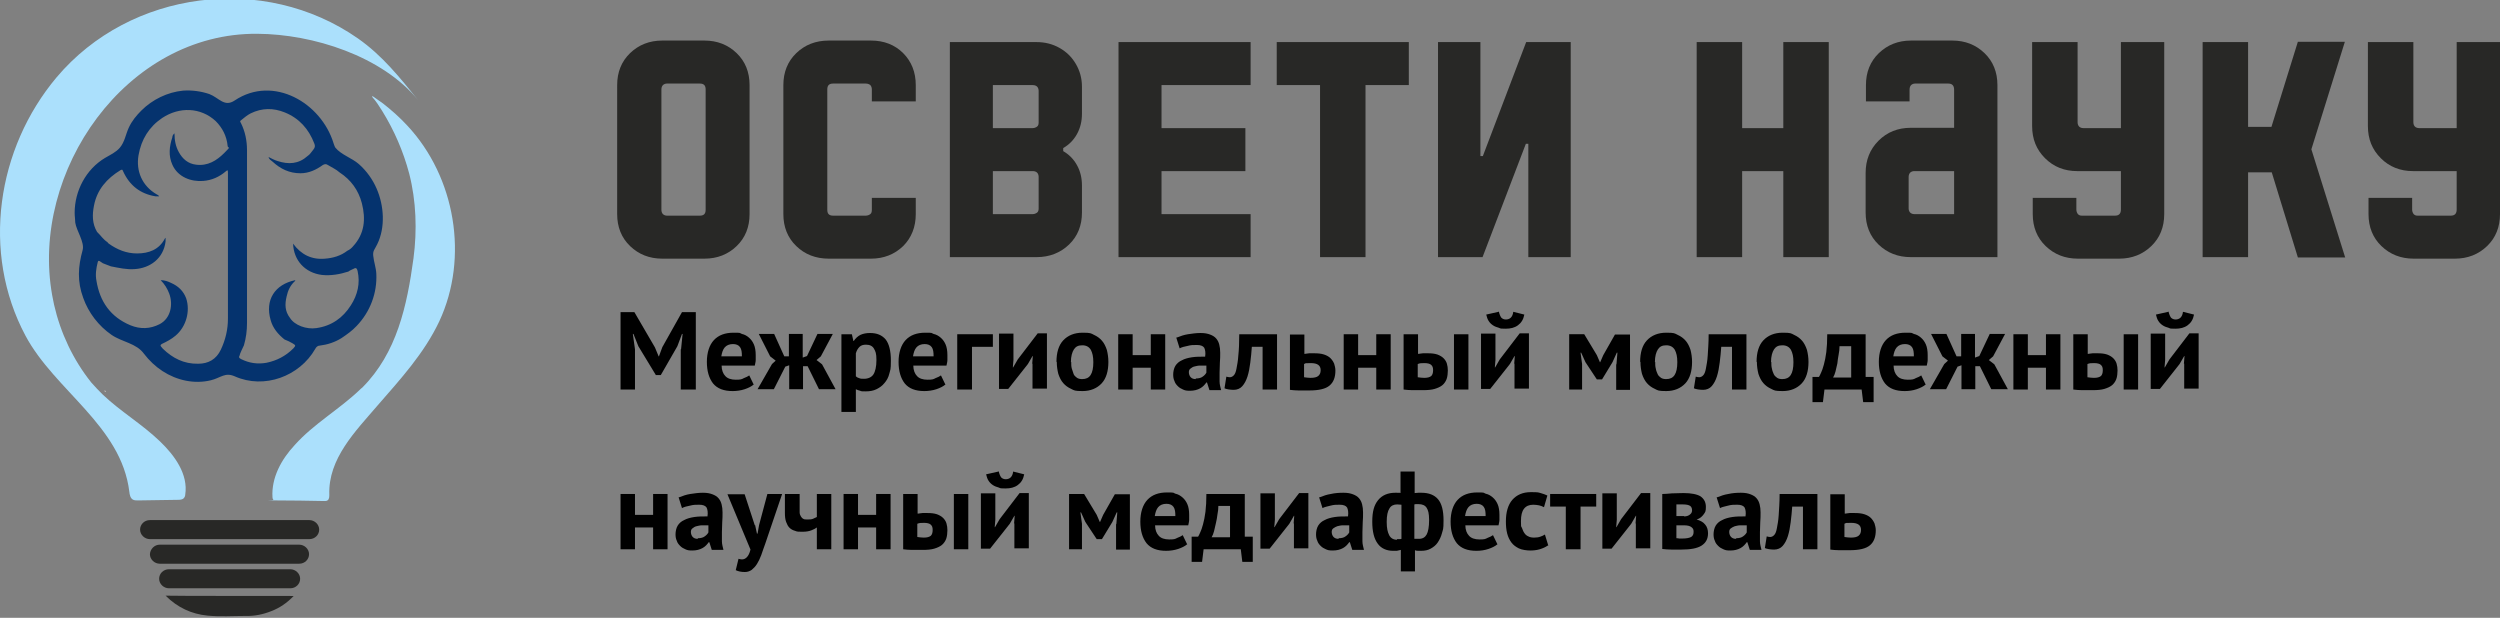 <?xml version="1.0" encoding="UTF-8"?> <svg xmlns="http://www.w3.org/2000/svg" id="_Слой_2" version="1.1" viewBox="0 0 813.8 201.1"><rect x="0" y="0" width="813.8" height="201.1" fill="#808080" stroke="none"/><defs><style> .st0 { fill: #036ba1; } .st1 { fill: #fcfcfb; } .st2 { fill: #05336e; } .st3 { fill: #282826; } .st4 { fill: #abe0fc; } </style></defs><g><path class="st4" d="M33.5,128.5c5.8,5.5,12.8,9.6,18.6,15.2,4.8,4.6,9.2,10.7,8.2,17.3,0,.4-.2.9-.5,1.2-.4.4-1.1.5-1.7.5-4.4.1-8.8.1-13.2.2-.6,0-1.2,0-1.7-.3-.8-.5-1-1.6-1.1-2.5-2.6-21.5-24.2-32.9-33.8-50.8C-6.2,82.1-1,48.3,18.4,25.2,42.4-3.3,86-8.8,116.5,12.5c8,5.6,13.6,12.7,19.7,20.2-11.8-14.5-34.4-21.6-52.4-21.7-42.7-.4-74.1,44.8-66.8,85.2.2,1,.4,2,.6,3,2.1,9.2,6.2,17.9,12.1,25.3,1.2,1.4,2.5,2.7,3.8,4Z"></path><path class="st4" d="M117.1,126.9c.2-.2.5-.5.8-.7,11.3-11.3,14.6-26.7,16.7-42.1,1.2-9.1.9-18.7-1.4-27.6-1.9-7.2-4.9-14.1-8.8-20.4-1-1.6-2-3.2-3.3-4.6l.2-.2c1.1.8,2.3,1.6,3.4,2.4,2.8,2.2,5.5,4.6,7.9,7.2,15.6,16.7,20.1,42.9,10.4,63.7-4.9,10.4-12.7,18.9-20.1,27.4-7.2,8.4-16.1,17.3-15.7,29,0,.7,0,1.5-.6,1.9-.3.2-.7.2-1,.2-5.3-.1-10.5-.2-15.8-.2s-.6,0-.8-.2c-.2-.2-.3-.5-.3-.8-.4-6.4,2.9-12.4,7.3-17.1,6.2-6.9,14.4-11.5,21.1-17.9h0Z"></path><path class="st3" d="M95.6,194c-2.2,2.3-4.6,3.9-7.2,4.9-2.7,1.1-5.6,1.7-8.6,1.6-4.1,0-8.1.3-12.2-.1-5.2-.5-9.8-2.6-13.7-6.5,0,.1,41.7.1,41.7.1Z"></path><path class="st1" d="M33.9,127.2c.3,0,.5,0,.6.2-.3.1-.4,0-.6-.2Z"></path><path class="st2" d="M24.3,69.3c0-7.2,3.7-14.2,9.9-17.9,1.7-1,3.5-1.8,4.8-3.3,1.6-1.9,1.9-4.3,2.9-6.5s2.5-4,4.1-5.6c3.6-3.6,8.5-6,13.6-6.5,2.9-.2,5.8.2,8.5,1.1,3.2,1.2,4.9,4.4,8.3,2.1,12.6-8.4,28.2.8,32.2,14,.2.5.3,1,.6,1.4,1.9,2.3,5.3,3.3,7.6,5.3,2.5,2.2,4.5,5,5.8,8,2.4,5.5,2.9,12.6.2,18.1-.8,1.7-1.5,2.1-1.3,3.8.2,2,.9,3.8,1,5.8.3,6.3-2,12.4-6.4,17-1.5,1.6-3.2,2.8-5,4-2.1,1.3-4.5,2.1-7,2.4-.7,0-1.2.5-1.5,1.1-5.1,8.9-16.6,13.2-26.2,8.9-3.2-1.4-4.5.5-7.8,1.3-5.4,1.3-11.1,0-15.7-3-2.3-1.5-4.3-3.4-6-5.6-2.5-3.5-7.1-3.8-10.6-6.2-4.2-2.9-7.5-7.2-9.2-12-2-5.4-1.7-10.2-.2-15.6.7-2.5-2-6.3-2.4-8.9,0-1-.2-2.1-.2-3.2h0ZM77.8,116.1c0,.5.4.6.7.8,2.6,1.3,5.3,1.7,8.2,1.2,3.4-.7,6.3-2.2,8.8-4.7.8-.9.8-1-.2-1.6-.8-.5-1.7-.9-2.7-1.3-2.1-1.7-3.8-3.7-4.5-6.3-1.9-6.5,1.3-11.6,8-13h0c0,.2,0,.3-.2.4-1.4,1.3-2.2,3-2.6,4.9-.6,2.5-.6,4.8,1.1,7,1.5,2.4,5.4,3.8,8.6,3.3,4.9-.7,8.6-3.3,11.2-7.4,2.2-3.4,3.1-7.2,2.2-11.2-.2-.8-.5-1.2-1.3-.7-.6.3-1.2.5-1.7.9-2.8.9-5.7,1.4-8.6,1.1-5.5-.7-9.2-4.7-9.4-10.2,2.6,3.6,6.1,5.3,10.4,4.9,2.6-.2,5.1-.9,7.3-2.6.7-.3,1.3-.8,1.8-1.4,3.8-4.1,4.2-8.9,2.9-14-1.1-4.3-3.6-7.7-7.3-10.1-1.1-1-2.5-1.6-3.8-2.4-.6-.4-1-.3-1.6,0-2.2,1.6-4.6,2.7-7.3,2.7-3.6,0-6.5-1.4-9.1-3.8-.5-.4-1.1-.7-1.3-1.5,1,.5,1.9,1,2.9,1.3,3.6,1.2,6.9,1,9.8-1.6.8-.5,1.3-1.4,1.9-2.1.6-.7.6-1.3.3-2-1.8-4.7-4.9-8.2-9.6-10.1-3.7-1.5-7.4-1.5-11.1.3-1.2.6-2.2,1.5-3.2,2.3-.3.2-.3.4,0,.8,1.4,2.8,2,5.8,2,8.9v56.3c0,2.4-.3,4.8-1,7.2-.5,1.2-1.2,2.3-1.5,3.6h0ZM35,78.9c0,0,.2.3.4.4,2.8,2,5.8,3.2,9.2,3.2,3.8,0,7.2-1.2,9.1-4.9,0,0,0,0,.2-.2v1.2c-.7,5.6-5.1,8.7-10.1,9-2.6.2-5.1-.4-7.7-.9-.9-.3-1.7-.7-2.6-1-.3-.2-.6-.4-.9-.6-.4-.3-.7-.3-.8.3-.5,2-.8,4-.4,6,1.1,6.8,4.6,11.8,11.1,14.5,3.2,1.3,6.4,1.2,9.5-.4,3.6-1.9,4.4-6.4,3.1-9.9-.6-1.6-1.5-3.1-2.8-4.4,1.3,0,2.4.4,3.4.9,2.3,1,4,2.6,4.9,5,1.4,4.2,0,9.3-3.5,12.2-1.3,1.1-2.8,1.9-4.3,2.6-.6.3-.7.6-.3,1,.2.2.3.4.5.6,3.2,3.1,6.9,5,11.5,4.9,3.3,0,5.9-1.4,7.4-4.6s2.3-6.5,2.3-10.1v-47.5c0-.3,0-.6-.2-.8,0,0-.3.2-.4.3-2.2,1.9-4.7,3-7.5,3.2-3.8.3-8.2-1.2-10-5.3-1.3-2.9-1-5.9,0-8.9,0-.4.2-.9.7-1.3,0,2.3.4,4.3,1.4,6.1,1.2,2.2,3,3.8,5.6,4.1,3.8.5,6.7-1.3,9.2-3.8s1.2-1.3,1.1-2.3c-.3-3.2-1.7-5.9-3.9-8.1-4.9-4.5-11.8-4.7-17.4-1-4.3,2.9-6.8,7-7.7,12.1-.9,5.2,1.2,10,5.8,12.7.3.2.7.3.9.7-.2,0-.3,0-.5,0s-.4,0-.7,0c-4.9-.8-8.4-3.5-10.5-8.1-.2-.4-.2-.8-.9-.4-4.4,2.7-7.6,6.3-8.6,11.5-.6,3-.6,5.9,1,8.6,1.2,1.1,2,2.5,3.5,3.4h0Z"></path><path class="st0" d="M99.2,104.1s.1,0,0,0q.1,0,0,0t0,0h0Z"></path><path class="st3" d="M48.8,169.3h51.9c1.7,0,3.2,1.4,3.2,3.1h0c0,1.7-1.4,3.1-3.2,3.1h-51.9c-1.7,0-3.2-1.4-3.2-3.1h0c0-1.7,1.4-3.1,3.2-3.1Z"></path><path class="st3" d="M52,177.3h45.4c1.7,0,3.2,1.4,3.2,3.1h0c0,1.7-1.4,3.1-3.2,3.1h-45.4c-1.7,0-3.2-1.4-3.2-3.1h0c.1-1.7,1.5-3.1,3.2-3.1Z"></path><path class="st3" d="M55,185.3h39.5c1.7,0,3.2,1.4,3.2,3.1h0c0,1.7-1.4,3.1-3.2,3.1h-39.5c-1.7,0-3.2-1.4-3.2-3.1h0c0-1.7,1.4-3.1,3.2-3.1Z"></path></g><g><path class="st3" d="M215.6,84.2c-4.2,0-7.7-1.4-10.5-4.1s-4.2-6.2-4.2-10.4V27.7c0-4.2,1.4-7.7,4.2-10.4s6.3-4.1,10.5-4.1h13.7c4.2,0,7.7,1.4,10.5,4.1s4.2,6.2,4.2,10.4v42c0,4.2-1.4,7.7-4.2,10.4-2.8,2.7-6.3,4.1-10.5,4.1h-13.7ZM227.8,70.2c1.3,0,1.9-.6,1.9-1.9V29.1c0-1.3-.6-1.9-1.9-1.9h-10.7c-.5,0-1,.2-1.3.5s-.5.8-.5,1.4v39.2c0,.6.2,1.1.5,1.4s.8.5,1.3.5c0,0,10.7,0,10.7,0Z"></path><path class="st3" d="M269.8,84.2c-4.3,0-7.8-1.4-10.6-4.1-2.8-2.7-4.2-6.2-4.2-10.4V27.7c0-4.2,1.4-7.7,4.2-10.4s6.3-4.1,10.6-4.1h13.7c4.3,0,7.8,1.4,10.5,4.1s4.1,6.2,4.1,10.4v5.3h-14.3v-3.9c0-.6-.2-1.1-.5-1.4s-.9-.5-1.5-.5h-10.6c-1.3,0-1.9.6-1.9,1.9v39.2c0,1.3.6,1.9,1.9,1.9h10.6c.6,0,1.1-.2,1.5-.5s.5-.8.5-1.4v-3.9h14.3v5.3c0,4.2-1.4,7.7-4.1,10.4-2.8,2.7-6.3,4.1-10.5,4.1,0,0-13.7,0-13.7,0Z"></path><path class="st3" d="M309.2,83.7V13.7h28.2c2.7,0,5.2.6,7.5,1.9s4,3,5.3,5.2,2,4.7,2,7.4v8.8c0,2.4-.5,4.6-1.6,6.6s-2.6,3.5-4.5,4.6v1c1.9,1.1,3.4,2.6,4.5,4.6s1.6,4.2,1.6,6.6v8.8c0,4.2-1.4,7.7-4.2,10.4-2.8,2.7-6.4,4.1-10.5,4.1h-28.3ZM336.2,41.7c.5,0,1-.2,1.4-.5s.5-.8.5-1.4v-10.2c0-.6-.2-1.1-.5-1.4s-.8-.5-1.4-.5h-13v14h13ZM336.2,69.7c.5,0,1-.2,1.4-.5s.5-.8.5-1.4v-10.2c0-.6-.2-1.1-.5-1.4s-.8-.5-1.4-.5h-13v14h13Z"></path><path class="st3" d="M407.1,13.7v14h-29v14h27.3v14h-27.3v14h29v14h-43V13.7s43,0,43,0Z"></path><path class="st3" d="M458.6,13.7v14h-14.1v56h-14.8V27.7h-14.1v-14s43,0,43,0Z"></path><path class="st3" d="M511.3,13.7v70h-13.8v-36.9h-.8l-14.1,36.9h-14.5V13.7h13.8v37.1h.8l14.1-37.1s14.5,0,14.5,0Z"></path><path class="st3" d="M580.5,41.7V13.7h14.8v70h-14.8v-28h-13.4v28h-14.8V13.7h14.8v28s13.4,0,13.4,0Z"></path><path class="st3" d="M622,83.7c-4.2,0-7.7-1.4-10.5-4.1s-4.2-6.2-4.2-10.4v-12.9c0-4.2,1.4-7.7,4.2-10.5s6.3-4.2,10.5-4.2h14.1v-12.4c0-1.3-.6-2-1.9-2h-10.8c-.5,0-1,.2-1.3.5s-.5.8-.5,1.5v3.8h-14.2v-5.3c0-4.2,1.4-7.7,4.2-10.4s6.3-4.1,10.5-4.1h13.4c4.2,0,7.7,1.4,10.5,4.1s4.2,6.2,4.2,10.4v56h-28.2ZM636.1,69.7v-14h-13c-.5,0-1,.2-1.3.5s-.5.8-.5,1.4v10.3c0,.5.2,1,.5,1.3s.8.5,1.3.5c0,0,13,0,13,0Z"></path><path class="st3" d="M690.5,13.7h14v56c0,4.2-1.4,7.7-4.2,10.4-2.8,2.7-6.3,4.1-10.5,4.1h-13.4c-4.2,0-7.7-1.4-10.5-4.1s-4.2-6.2-4.2-10.4v-5.3h14.2v3.8c0,.6.2,1.1.5,1.5.4.4.8.5,1.3.5h10.8c1.3,0,1.9-.7,1.9-2v-12.5h-14.2c-4.2,0-7.7-1.4-10.5-4.2s-4.2-6.2-4.2-10.5V13.7h14.8v26.1c0,.6.2,1.1.5,1.4.3.3.8.5,1.3.5h12.3V13.7h.1Z"></path><path class="st3" d="M763.3,13.6l-10.9,35,11,35.2h-15.4l-8.5-27.7h-7.7v27.6h-14.8V13.7h14.8v27.6h7.6l8.6-27.7h15.3Z"></path><path class="st3" d="M799.8,13.7h14v56c0,4.2-1.4,7.7-4.2,10.4-2.8,2.7-6.3,4.1-10.5,4.1h-13.4c-4.2,0-7.7-1.4-10.5-4.1s-4.2-6.2-4.2-10.4v-5.3h14.2v3.8c0,.6.2,1.1.5,1.5.4.4.8.5,1.3.5h10.8c1.3,0,1.9-.7,1.9-2v-12.5h-14.2c-4.2,0-7.7-1.4-10.5-4.2s-4.2-6.2-4.2-10.5V13.7h14.8v26.1c0,.6.2,1.1.5,1.4.3.3.8.5,1.3.5h12.3V13.7h.1Z"></path></g><g><path d="M221.7,113.7l.5-5h-.2l-1.5,4-5.4,9.4h-1.6l-5.7-9.4-1.6-4h-.2l.7,5v13.1h-4.7v-25.2h4.5l6.7,11.5,1.2,2.9h.1l1.1-3,6.4-11.4h4.5v25.2h-4.9v-13.1Z"></path><path d="M245.3,125.2c-.7.6-1.7,1.1-2.9,1.5-1.2.4-2.6.6-3.9.6-2.9,0-5-.8-6.4-2.5-1.3-1.7-2-4-2-7s.8-5.5,2.3-7.1c1.5-1.6,3.6-2.4,6.4-2.4s1.8.1,2.7.4c.9.2,1.6.6,2.3,1.2.7.6,1.2,1.3,1.6,2.2.4.9.6,2.1.6,3.5s0,1,0,1.6c0,.6-.2,1.2-.3,1.8h-10.8c0,1.5.5,2.7,1.2,3.4.7.8,1.9,1.2,3.4,1.2s1.9-.1,2.6-.5c.8-.3,1.4-.6,1.8-.9l1.5,3.1ZM238.6,112c-1.2,0-2.1.4-2.7,1.1-.6.7-.9,1.7-1.1,2.9h6.7c0-1.3-.1-2.3-.6-3-.5-.7-1.3-1-2.3-1Z"></path><path d="M255.6,119.4l-3.7,7.3h-5.3l4.7-8.2,1.2-1.1-1.8-1.4-3.7-7.3h5l3.3,7.3h1.5v-7.3h4.5v7.7l1.4-.5,3.4-7.2h5l-3.9,7.3-1.4,1.2,1.8,1.4,4.4,8.1h-5.4l-3.7-7.5h-1.5v7.5h-4.5v-7.8l-1.4.5Z"></path><path d="M273.9,108.8h3.4l.5,2.2h.1c.6-.9,1.4-1.6,2.2-2,.9-.4,1.9-.6,3.1-.6,2.3,0,3.9.7,5.1,2.1,1.1,1.4,1.7,3.7,1.7,6.9s-.2,2.9-.5,4.2-.9,2.3-1.6,3.1c-.7.9-1.6,1.5-2.6,2-1,.5-2.2.7-3.5.7s-1.4,0-1.8-.2c-.5-.1-1-.3-1.4-.5v7.4h-4.7v-25.2ZM281.9,112.2c-.9,0-1.6.2-2.1.7-.5.5-.9,1.1-1.2,2.1v7.5c.3.3.7.5,1.1.6.4.2.9.2,1.6.2,1.3,0,2.4-.5,3-1.4s1-2.5,1-4.7-.3-2.8-.8-3.7c-.5-.9-1.4-1.3-2.6-1.3Z"></path><path d="M307.7,125.2c-.7.6-1.7,1.1-2.9,1.5-1.2.4-2.6.6-3.9.6-2.9,0-5-.8-6.4-2.5-1.3-1.7-2-4-2-7s.8-5.5,2.3-7.1c1.5-1.6,3.6-2.4,6.4-2.4s1.8.1,2.7.4c.9.2,1.6.6,2.3,1.2.7.6,1.2,1.3,1.6,2.2.4.9.6,2.1.6,3.5s0,1,0,1.6c0,.6-.2,1.2-.3,1.8h-10.8c0,1.5.5,2.7,1.2,3.4.7.8,1.9,1.2,3.4,1.2s1.9-.1,2.6-.5c.8-.3,1.4-.6,1.8-.9l1.5,3.1ZM301,112c-1.2,0-2.1.4-2.7,1.1-.6.7-.9,1.7-1.1,2.9h6.7c0-1.3-.1-2.3-.6-3-.5-.7-1.3-1-2.3-1Z"></path><path d="M323.2,112.9h-6.8v13.9h-4.8v-18h11.6v4.1Z"></path><path d="M336,118.5l.2-2.6h-.1l-1.5,2.6-6.4,8.1h-3v-18h4.7v8.6l-.2,2.4h.1l1.5-2.6,6.5-8.5h3v18h-4.7v-8.2Z"></path><path d="M343.9,117.8c0-3,.7-5.4,2.2-7,1.5-1.6,3.6-2.5,6.3-2.5s2.7.2,3.7.7c1.1.5,1.9,1.1,2.6,1.9.7.8,1.2,1.8,1.6,3,.3,1.2.5,2.5.5,3.9,0,3-.7,5.4-2.2,7-1.5,1.6-3.6,2.5-6.2,2.5s-2.7-.2-3.7-.7c-1.1-.5-1.9-1.1-2.6-1.9-.7-.8-1.2-1.8-1.6-3-.3-1.2-.5-2.5-.5-3.9ZM348.7,117.8c0,.8,0,1.5.2,2.2s.4,1.3.6,1.8.7.9,1.1,1.2c.5.3,1,.4,1.7.4,1.2,0,2.1-.4,2.7-1.3.6-.9.9-2.3.9-4.2s-.3-3-.8-4c-.6-1-1.5-1.5-2.8-1.5s-2.1.4-2.7,1.3-1,2.3-1,4.2Z"></path><path d="M374.6,119.7h-5.9v7.1h-4.7v-18h4.7v6.8h5.9v-6.8h4.7v18h-4.7v-7.1Z"></path><path d="M383.3,109.8c1-.4,2.1-.8,3.4-1s2.7-.4,4.1-.4,2.3.2,3.1.5c.8.3,1.5.7,2,1.3.5.6.8,1.2,1,2,.2.8.3,1.6.3,2.6s0,2.1-.1,3.2c0,1.1-.1,2.1-.1,3.2,0,1,0,2,0,3,0,1,.3,1.9.5,2.8h-3.8l-.8-2.5h-.2c-.5.7-1.1,1.4-2,1.9-.9.5-2,.8-3.3.8s-1.6-.1-2.3-.4-1.2-.6-1.7-1.1-.9-1-1.1-1.7c-.3-.6-.4-1.3-.4-2.1s.2-2,.7-2.8c.5-.8,1.2-1.4,2.1-1.8.9-.5,2-.8,3.3-1,1.3-.2,2.7-.2,4.3-.2.2-1.3,0-2.3-.3-2.9-.4-.6-1.2-.9-2.4-.9s-1.9,0-3,.3c-1,.2-1.9.4-2.6.8l-1.1-3.5ZM389.3,123.2c.9,0,1.7-.2,2.2-.6.6-.4,1-.9,1.2-1.3v-2.3c-.7,0-1.5,0-2.1,0-.7,0-1.3.2-1.8.3s-.9.4-1.3.7-.5.7-.5,1.2.2,1.2.6,1.6.9.6,1.6.6Z"></path><path d="M411.1,112.9h-3.6c-.1,1.7-.3,3.4-.5,5.1-.2,1.7-.5,3.2-.9,4.5s-1,2.4-1.7,3.2c-.7.8-1.7,1.2-2.8,1.2s-2.4-.2-3-.5l.6-3.8c.4.1.7.2,1.1.2.5,0,.9-.2,1.3-.6.4-.4.7-1.1.9-2.2s.5-2.5.6-4.3c.2-1.8.3-4.1.3-6.9h12.3v18h-4.7v-13.9Z"></path><path d="M424.5,115.2c.6,0,1.2-.2,1.7-.2s1.1,0,1.6,0c1.2,0,2.3.1,3.2.4.9.3,1.6.7,2.1,1.2.5.5.9,1.1,1.2,1.8.2.7.4,1.4.4,2.2,0,2.2-.6,3.8-1.9,4.9-1.3,1.1-3.5,1.6-6.6,1.6s-2.5,0-3.5,0-1.9-.1-2.8-.2v-18h4.7v6.4ZM424.5,122.8c.7.1,1.4.2,2.1.2,1.2,0,2-.2,2.5-.6.5-.4.8-1,.8-1.9,0-1.6-1.1-2.3-3.2-2.3s-1.5,0-2.2.3v4.3Z"></path><path d="M448,119.7h-5.9v7.1h-4.7v-18h4.7v6.8h5.9v-6.8h4.7v18h-4.7v-7.1Z"></path><path d="M461.5,115.2c.6,0,1.2-.2,1.7-.2s1.1,0,1.6,0c1.2,0,2.2.1,3.1.4.8.3,1.5.7,2,1.2s.9,1.1,1.1,1.8c.2.7.3,1.4.3,2.2s-.1,2-.4,2.8c-.3.8-.8,1.5-1.4,2-.6.5-1.5.9-2.5,1.2-1,.3-2.3.4-3.8.4s-2.5,0-3.5,0-1.9-.1-2.8-.2v-18h4.7v6.4ZM461.5,122.8c.7.1,1.4.2,2.1.2,1.1,0,1.8-.2,2.3-.6.4-.4.6-1,.6-1.9s-.2-1.3-.6-1.7c-.4-.4-1.2-.6-2.2-.6s-1.5,0-2.2.3v4.3ZM473.3,108.8h4.7v18h-4.7v-18Z"></path><path d="M492.9,118.5l.2-2.6h-.1l-1.5,2.6-6.4,8.1h-3v-18h4.7v8.6l-.2,2.4h.1l1.5-2.6,6.5-8.5h3v18h-4.7v-8.2ZM487.9,101.4c.2.9.5,1.6.8,2,.4.4.9.6,1.5.6s1.2-.2,1.6-.6c.4-.4.7-1,.8-1.9l3.6.9c-.3,1.6-1,2.7-2.1,3.5-1.1.8-2.4,1.1-4,1.1s-1.5,0-2.2-.3c-.7-.2-1.3-.4-1.9-.8-.6-.4-1-.8-1.4-1.4s-.6-1.3-.8-2.1l4-.9Z"></path><path d="M526.2,118.5l.3-3.7h-.2l-1.4,3.1-3.4,5.6h-1.7l-3.7-5.6-1.4-3.1h-.2l.5,3.7v8.3h-4.2v-18h4.9l4.1,6.8,1,2.3h.1l1-2.3,3.8-6.7h4.9v18h-4.5v-8.2Z"></path><path d="M533.9,117.8c0-3,.7-5.4,2.2-7,1.5-1.6,3.6-2.5,6.3-2.5s2.7.2,3.7.7c1.1.5,1.9,1.1,2.6,1.9.7.8,1.2,1.8,1.6,3,.3,1.2.5,2.5.5,3.9,0,3-.7,5.4-2.2,7-1.5,1.6-3.6,2.5-6.2,2.5s-2.7-.2-3.7-.7c-1.1-.5-1.9-1.1-2.6-1.9-.7-.8-1.2-1.8-1.6-3-.3-1.2-.5-2.5-.5-3.9ZM538.8,117.8c0,.8,0,1.5.2,2.2.1.7.4,1.3.6,1.8s.7.9,1.1,1.2c.5.3,1,.4,1.7.4,1.2,0,2.1-.4,2.7-1.3.6-.9.9-2.3.9-4.2s-.3-3-.8-4c-.6-1-1.5-1.5-2.8-1.5s-2.1.4-2.7,1.3c-.6.9-1,2.3-1,4.2Z"></path><path d="M563.9,112.9h-3.6c-.1,1.7-.3,3.4-.5,5.1-.2,1.7-.5,3.2-.9,4.5-.4,1.3-1,2.4-1.7,3.2-.7.8-1.7,1.2-2.8,1.2s-2.4-.2-3-.5l.6-3.8c.4.1.7.2,1.1.2.5,0,.9-.2,1.3-.6.4-.4.7-1.1.9-2.2s.5-2.5.6-4.3.3-4.1.3-6.9h12.3v18h-4.7v-13.9Z"></path><path d="M571.8,117.8c0-3,.7-5.4,2.2-7,1.5-1.6,3.6-2.5,6.3-2.5s2.7.2,3.7.7c1.1.5,1.9,1.1,2.6,1.9.7.8,1.2,1.8,1.6,3,.3,1.2.5,2.5.5,3.9,0,3-.7,5.4-2.2,7-1.5,1.6-3.6,2.5-6.2,2.5s-2.7-.2-3.7-.7c-1.1-.5-1.9-1.1-2.6-1.9-.7-.8-1.2-1.8-1.6-3-.3-1.2-.5-2.5-.5-3.9ZM576.6,117.8c0,.8,0,1.5.2,2.2.1.7.4,1.3.6,1.8s.7.9,1.1,1.2c.5.3,1,.4,1.7.4,1.2,0,2.1-.4,2.7-1.3.6-.9.9-2.3.9-4.2s-.3-3-.8-4c-.6-1-1.5-1.5-2.8-1.5s-2.1.4-2.7,1.3c-.6.9-1,2.3-1,4.2Z"></path><path d="M609.9,130.9h-3.4l-.5-4.1h-12.1l-.5,4.1h-3.4v-8.2h2.1c.2-.3.4-.7.7-1.4.3-.6.6-1.5.9-2.6.3-1.1.6-2.5.8-4.1.2-1.6.3-3.6.3-5.8h12.5v13.9h2.6v8.2ZM602.6,122.8v-10.1h-3.8c0,.9-.1,1.8-.3,2.8s-.3,1.9-.4,2.8c-.2.9-.4,1.8-.6,2.6-.2.8-.5,1.5-.8,2h5.9Z"></path><path d="M626.8,125.2c-.7.6-1.7,1.1-2.9,1.5-1.2.4-2.5.6-3.9.6-2.9,0-5-.8-6.4-2.5-1.3-1.7-2-4-2-7s.8-5.5,2.3-7.1,3.6-2.4,6.4-2.4,1.8.1,2.7.4c.9.2,1.6.6,2.3,1.2.7.6,1.2,1.3,1.6,2.2.4.9.6,2.1.6,3.5s0,1,0,1.6c0,.6-.2,1.2-.3,1.8h-10.8c0,1.5.5,2.7,1.2,3.4.7.8,1.9,1.2,3.4,1.2s1.9-.1,2.6-.5c.8-.3,1.4-.6,1.8-.9l1.5,3.1ZM620.1,112c-1.2,0-2.1.4-2.7,1.1-.6.7-.9,1.7-1.1,2.9h6.7c0-1.3-.1-2.3-.6-3-.5-.7-1.3-1-2.3-1Z"></path><path d="M637.2,119.4l-3.7,7.3h-5.3l4.7-8.2,1.2-1.1-1.8-1.4-3.7-7.3h5l3.3,7.3h1.5v-7.3h4.5v7.7l1.4-.5,3.4-7.2h5l-3.9,7.3-1.4,1.2,1.8,1.4,4.4,8.1h-5.4l-3.7-7.5h-1.5v7.5h-4.5v-7.8l-1.4.5Z"></path><path d="M666,119.7h-5.9v7.1h-4.7v-18h4.7v6.8h5.9v-6.8h4.7v18h-4.7v-7.1Z"></path><path d="M679.5,115.2c.6,0,1.2-.2,1.7-.2s1.1,0,1.6,0c1.2,0,2.2.1,3.1.4.8.3,1.5.7,2,1.2s.9,1.1,1.1,1.8c.2.7.3,1.4.3,2.2s-.1,2-.4,2.8c-.3.8-.8,1.5-1.4,2-.6.5-1.5.9-2.5,1.2-1,.3-2.3.4-3.8.4s-2.5,0-3.5,0-1.9-.1-2.8-.2v-18h4.7v6.4ZM679.5,122.8c.7.1,1.4.2,2.1.2,1.1,0,1.8-.2,2.3-.6.4-.4.6-1,.6-1.9s-.2-1.3-.6-1.7c-.4-.4-1.2-.6-2.2-.6s-1.5,0-2.2.3v4.3ZM691.3,108.8h4.7v18h-4.7v-18Z"></path><path d="M710.9,118.5l.2-2.6h-.1l-1.5,2.6-6.4,8.1h-3v-18h4.7v8.6l-.2,2.4h.1l1.5-2.6,6.5-8.5h3v18h-4.7v-8.2ZM705.9,101.4c.2.9.5,1.6.8,2,.4.4.9.6,1.5.6s1.2-.2,1.6-.6c.4-.4.7-1,.8-1.9l3.6.9c-.3,1.6-1,2.7-2.1,3.5-1.1.8-2.4,1.1-4,1.1s-1.5,0-2.2-.3c-.7-.2-1.3-.4-1.9-.8-.6-.4-1-.8-1.4-1.4s-.6-1.3-.8-2.1l4-.9Z"></path><path d="M212.6,171.7h-5.9v7.1h-4.7v-18h4.7v6.8h5.9v-6.8h4.7v18h-4.7v-7.1Z"></path><path d="M221.3,161.8c1-.4,2.1-.8,3.4-1s2.7-.4,4.1-.4,2.3.2,3.1.5c.8.3,1.5.7,2,1.3.5.6.8,1.2,1,2,.2.8.3,1.6.3,2.6s0,2.1-.1,3.2c0,1.1-.1,2.1-.1,3.2,0,1,0,2,0,3,0,1,.3,1.9.5,2.8h-3.8l-.8-2.5h-.2c-.5.7-1.1,1.4-2,1.9-.9.5-2,.8-3.3.8s-1.6-.1-2.3-.4-1.2-.6-1.7-1.1-.9-1-1.1-1.7c-.3-.6-.4-1.3-.4-2.1s.2-2,.7-2.8c.5-.8,1.2-1.4,2.1-1.8.9-.5,2-.8,3.3-1,1.3-.2,2.7-.2,4.3-.2.2-1.3,0-2.3-.3-2.9-.4-.6-1.2-.9-2.4-.9s-1.9,0-3,.3c-1,.2-1.9.4-2.6.8l-1.1-3.5ZM227.2,175.2c.9,0,1.7-.2,2.2-.6.6-.4,1-.9,1.2-1.3v-2.3c-.7,0-1.5,0-2.1,0-.7,0-1.3.2-1.8.3s-.9.4-1.3.7-.5.7-.5,1.2.2,1.2.6,1.6.9.6,1.6.6Z"></path><path d="M245.8,170.9l.6,2.8h.2l.5-2.8,2.7-10.1h4.8l-5.5,16.2c-.5,1.3-.9,2.6-1.3,3.7-.4,1.1-.9,2.1-1.4,2.9-.5.8-1.1,1.4-1.7,1.9-.6.4-1.3.7-2.2.7-1.2,0-2.2-.2-3-.6l.9-3.7c.4.1.7.2,1.1.2.6,0,1.1-.2,1.6-.7s.9-1.3,1.2-2.5l-7.5-18h5.6l3.3,10.1Z"></path><path d="M260.3,160.8v4.1c0,.7,0,1.4,0,1.9,0,.5.2,1,.4,1.3.2.3.4.6.8.8.3.2.7.2,1.3.2s1.3,0,1.8-.2c.5-.2.9-.4,1.3-.6v-7.5h4.7v18h-4.7v-7.1c-.4.3-.9.6-1.7.9-.7.3-1.7.5-3,.5s-1.7,0-2.4-.3c-.7-.2-1.3-.5-1.8-1-.5-.5-.8-1.1-1.1-1.9s-.4-1.8-.4-3v-6.1h4.7Z"></path><path d="M285.2,171.7h-5.9v7.1h-4.7v-18h4.7v6.8h5.9v-6.8h4.7v18h-4.7v-7.1Z"></path><path d="M298.6,167.2c.6,0,1.2-.2,1.7-.2.6,0,1.1,0,1.6,0,1.2,0,2.2.1,3.1.4.8.3,1.5.7,2,1.2s.9,1.1,1.1,1.8c.2.7.3,1.4.3,2.2s-.1,2-.4,2.8c-.3.8-.8,1.5-1.4,2s-1.5.9-2.5,1.2c-1,.3-2.3.4-3.8.4s-2.6,0-3.5,0c-1,0-1.9-.1-2.8-.2v-18h4.7v6.4ZM298.6,174.8c.7.1,1.4.2,2.1.2,1.1,0,1.8-.2,2.3-.6.4-.4.6-1,.6-1.9s-.2-1.3-.6-1.7c-.4-.4-1.2-.6-2.2-.6s-1.5,0-2.2.3v4.3ZM310.5,160.8h4.7v18h-4.7v-18Z"></path><path d="M330.1,170.5l.2-2.6h-.1l-1.5,2.6-6.4,8.1h-3v-18h4.7v8.6l-.2,2.4h.1l1.5-2.6,6.5-8.5h3v18h-4.7v-8.2ZM325.1,153.4c.2.9.5,1.6.8,2,.4.4.9.6,1.5.6s1.2-.2,1.6-.6c.4-.4.7-1,.8-1.9l3.6.9c-.3,1.6-1,2.7-2.1,3.5-1.1.8-2.4,1.1-4,1.1s-1.5,0-2.2-.3c-.7-.2-1.3-.4-1.9-.8-.6-.4-1-.8-1.4-1.4s-.6-1.3-.8-2.1l4-.9Z"></path><path d="M363.4,170.5l.3-3.7h-.2l-1.4,3.1-3.4,5.6h-1.7l-3.7-5.6-1.4-3.1h-.2l.5,3.7v8.3h-4.2v-18h4.9l4.1,6.8,1,2.3h.1l1-2.3,3.8-6.7h4.9v18h-4.5v-8.2Z"></path><path d="M386.4,177.2c-.7.6-1.7,1.1-2.9,1.5-1.2.4-2.6.6-3.9.6-2.9,0-5-.8-6.4-2.5-1.3-1.7-2-4-2-7s.8-5.5,2.3-7.1c1.5-1.6,3.6-2.4,6.4-2.4s1.8.1,2.7.4c.9.2,1.6.6,2.3,1.2.7.6,1.2,1.3,1.6,2.2.4.9.6,2.1.6,3.5s0,1,0,1.6c0,.6-.2,1.2-.3,1.8h-10.8c0,1.5.5,2.7,1.2,3.4.7.8,1.9,1.2,3.4,1.2s1.9-.1,2.6-.5c.8-.3,1.4-.6,1.8-.9l1.5,3.1ZM379.7,164c-1.2,0-2.1.4-2.7,1.1-.6.7-.9,1.7-1.1,2.9h6.7c0-1.3-.1-2.3-.6-3-.5-.7-1.3-1-2.3-1Z"></path><path d="M407.8,182.9h-3.4l-.5-4.1h-12.1l-.5,4.1h-3.4v-8.2h2.1c.2-.3.4-.7.7-1.4.3-.6.6-1.5.9-2.6.3-1.1.6-2.5.8-4.1.2-1.6.3-3.6.3-5.8h12.5v13.9h2.6v8.2ZM400.4,174.8v-10.1h-3.8c0,.9-.1,1.8-.3,2.8-.1,1-.3,1.9-.5,2.8-.2.9-.4,1.8-.6,2.6-.2.8-.5,1.5-.8,2h5.9Z"></path><path d="M421.1,170.5l.2-2.6h-.1l-1.5,2.6-6.4,8.1h-3v-18h4.7v8.6l-.2,2.4h.1l1.5-2.6,6.5-8.5h3v18h-4.7v-8.2Z"></path><path d="M429.8,161.8c1-.4,2.1-.8,3.4-1,1.3-.3,2.7-.4,4.1-.4s2.3.2,3.1.5c.8.3,1.5.7,2,1.3s.8,1.2,1,2c.2.8.3,1.6.3,2.6s0,2.1-.1,3.2c0,1.1-.1,2.1-.1,3.2,0,1,0,2,0,3,0,1,.3,1.9.5,2.8h-3.8l-.8-2.5h-.2c-.5.7-1.1,1.4-2,1.9-.9.5-2,.8-3.3.8s-1.6-.1-2.3-.4c-.7-.3-1.2-.6-1.7-1.1-.5-.5-.9-1-1.1-1.7-.3-.6-.4-1.3-.4-2.1s.2-2,.7-2.8c.5-.8,1.2-1.4,2.1-1.8.9-.5,2-.8,3.3-1,1.3-.2,2.7-.2,4.3-.2.2-1.3,0-2.3-.3-2.9-.4-.6-1.2-.9-2.4-.9s-1.9,0-3,.3-1.9.4-2.6.8l-1.1-3.5ZM435.8,175.2c.9,0,1.7-.2,2.2-.6.6-.4,1-.9,1.2-1.3v-2.3c-.7,0-1.5,0-2.1,0-.7,0-1.3.2-1.8.3-.5.2-.9.4-1.3.7s-.5.7-.5,1.2.2,1.2.6,1.6c.4.4.9.6,1.6.6Z"></path><path d="M456,179c-.4.1-.8.2-1.3.3-.4,0-.8,0-1.2,0-2.2,0-3.9-.8-5-2.3-1.2-1.6-1.8-3.9-1.8-7.2s.6-5.4,1.9-7,3.2-2.4,5.6-2.4,1.2,0,1.7.1v-7h4.6v7c.4,0,.8-.1,1.2-.1.3,0,.7,0,1,0,2.4,0,4.2.7,5.4,2.1s1.8,3.7,1.8,6.9-.2,2.9-.5,4.1c-.3,1.2-.8,2.2-1.4,3.1-.6.9-1.4,1.5-2.3,2-.9.5-1.9.7-3.1.7s-.5,0-1,0-.8-.1-1-.2v6.9h-4.6v-7ZM454.8,175.5c.3,0,.5,0,.7,0,.2,0,.5,0,.7-.1v-11.1c-.5,0-.9-.1-1.4-.1-1.1,0-2,.4-2.5,1.3-.6.9-.9,2.3-.9,4.4s.3,3.3.8,4.3c.5,1,1.4,1.5,2.5,1.5ZM461.7,164.1c-.2,0-.5,0-.6,0-.2,0-.4,0-.7.1v11.2c.2,0,.4,0,.7,0,.3,0,.5,0,.8,0,1.2,0,2-.5,2.5-1.4s.8-2.5.8-4.7-.3-3.2-.8-4-1.4-1.2-2.7-1.2Z"></path><path d="M487.4,177.2c-.7.6-1.7,1.1-2.9,1.5-1.2.4-2.5.6-3.9.6-2.9,0-5-.8-6.4-2.5-1.3-1.7-2-4-2-7s.8-5.5,2.3-7.1,3.6-2.4,6.4-2.4,1.8.1,2.7.4c.9.2,1.6.6,2.3,1.2.7.6,1.2,1.3,1.6,2.2.4.9.6,2.1.6,3.5s0,1,0,1.6c0,.6-.2,1.2-.3,1.8h-10.8c0,1.5.5,2.7,1.2,3.4.7.8,1.9,1.2,3.4,1.2s1.9-.1,2.6-.5c.8-.3,1.4-.6,1.8-.9l1.5,3.1ZM480.7,164c-1.2,0-2.1.4-2.7,1.1-.6.7-.9,1.7-1.1,2.9h6.7c0-1.3-.1-2.3-.6-3-.5-.7-1.3-1-2.3-1Z"></path><path d="M503.8,177.6c-.7.5-1.6.9-2.6,1.2-1,.3-2.1.4-3.1.4s-2.7-.2-3.7-.7c-1-.5-1.8-1.1-2.4-1.9-.6-.8-1.1-1.8-1.4-3-.3-1.2-.4-2.5-.4-3.9,0-3,.7-5.4,2.1-7,1.4-1.6,3.4-2.5,6-2.5s2.4.1,3.2.3c.8.2,1.5.5,2.2.8l-1.1,3.8c-.6-.3-1.1-.5-1.6-.6-.5-.1-1.2-.2-1.9-.2-1.3,0-2.3.4-3,1.3-.7.9-1,2.2-1,4.1s0,1.5.3,2.1.4,1.2.8,1.7c.3.5.8.9,1.3,1.1.5.3,1.2.4,1.9.4s1.5-.1,2-.3c.6-.2,1-.4,1.5-.7l1.1,3.6Z"></path><path d="M519.5,164.9h-5v13.9h-4.8v-13.9h-5.1v-4.1h15v4.1Z"></path><path d="M532.4,170.5l.2-2.6h-.1l-1.5,2.6-6.4,8.1h-3v-18h4.7v8.6l-.2,2.4h.1l1.5-2.6,6.5-8.5h3v18h-4.7v-8.2Z"></path><path d="M541.2,160.8c.8,0,1.9-.1,3-.2,1.2,0,2.5-.1,3.8-.1,2.6,0,4.5.4,5.6,1.1,1.1.8,1.7,1.9,1.7,3.4s-.2,1.7-.7,2.4-1.2,1.4-2.3,1.7h0c1.3.4,2.2.9,2.8,1.7.6.7.9,1.7.9,2.8,0,1.8-.7,3.1-2.1,4s-3.6,1.3-6.6,1.3-2.1,0-3.2,0c-1.1,0-2.1-.1-3-.2v-17.9ZM548.2,168.1c.8,0,1.4-.2,1.9-.6.5-.4.7-.8.7-1.4s-.2-1.1-.6-1.4c-.4-.3-1.2-.5-2.3-.5s-1,0-1.3,0c-.3,0-.6,0-.9,0v3.8h2.5ZM545.7,175.2c.3,0,.6,0,.9.1.3,0,.6,0,1.1,0,1.3,0,2.2-.2,2.8-.5.6-.4.8-.9.8-1.7s-.2-1.1-.7-1.5c-.5-.4-1.3-.6-2.5-.6h-2.4v4.2Z"></path><path d="M559.2,161.8c1-.4,2.1-.8,3.4-1,1.3-.3,2.7-.4,4.1-.4s2.3.2,3.1.5c.8.3,1.5.7,2,1.3s.8,1.2,1,2c.2.8.3,1.6.3,2.6s0,2.1-.1,3.2c0,1.1-.1,2.1-.1,3.2,0,1,0,2,0,3,0,1,.3,1.9.5,2.8h-3.8l-.8-2.5h-.2c-.5.7-1.1,1.4-2,1.9-.9.5-2,.8-3.3.8s-1.6-.1-2.3-.4c-.7-.3-1.2-.6-1.7-1.1-.5-.5-.9-1-1.1-1.7-.3-.6-.4-1.3-.4-2.1s.2-2,.7-2.8c.5-.8,1.2-1.4,2.1-1.8.9-.5,2-.8,3.3-1,1.3-.2,2.7-.2,4.3-.2.2-1.3,0-2.3-.3-2.9-.4-.6-1.2-.9-2.4-.9s-1.9,0-3,.3-1.9.4-2.6.8l-1.1-3.5ZM565.2,175.2c.9,0,1.7-.2,2.2-.6.6-.4,1-.9,1.2-1.3v-2.3c-.7,0-1.5,0-2.1,0-.7,0-1.3.2-1.8.3-.5.2-.9.4-1.3.7s-.5.7-.5,1.2.2,1.2.6,1.6c.4.4.9.6,1.6.6Z"></path><path d="M587,164.9h-3.6c-.1,1.7-.3,3.4-.5,5.1-.2,1.7-.5,3.2-.9,4.5-.4,1.3-1,2.4-1.7,3.2-.7.8-1.7,1.2-2.8,1.2s-2.4-.2-3-.5l.6-3.8c.4.1.7.2,1.1.2.5,0,.9-.2,1.3-.6.4-.4.7-1.1.9-2.2s.5-2.5.6-4.3.3-4.1.3-6.9h12.3v18h-4.7v-13.9Z"></path><path d="M600.4,167.2c.6,0,1.2-.2,1.7-.2s1.1,0,1.6,0c1.2,0,2.3.1,3.2.4.9.3,1.6.7,2.1,1.2.5.5.9,1.1,1.2,1.8.2.7.4,1.4.4,2.2,0,2.2-.6,3.8-1.9,4.9-1.3,1.1-3.5,1.6-6.6,1.6s-2.5,0-3.5,0-1.9-.1-2.8-.2v-18h4.7v6.4ZM600.4,174.8c.7.1,1.4.2,2.1.2,1.2,0,2-.2,2.5-.6.5-.4.8-1,.8-1.9,0-1.6-1.1-2.3-3.2-2.3s-1.5,0-2.2.3v4.3Z"></path></g></svg> 
